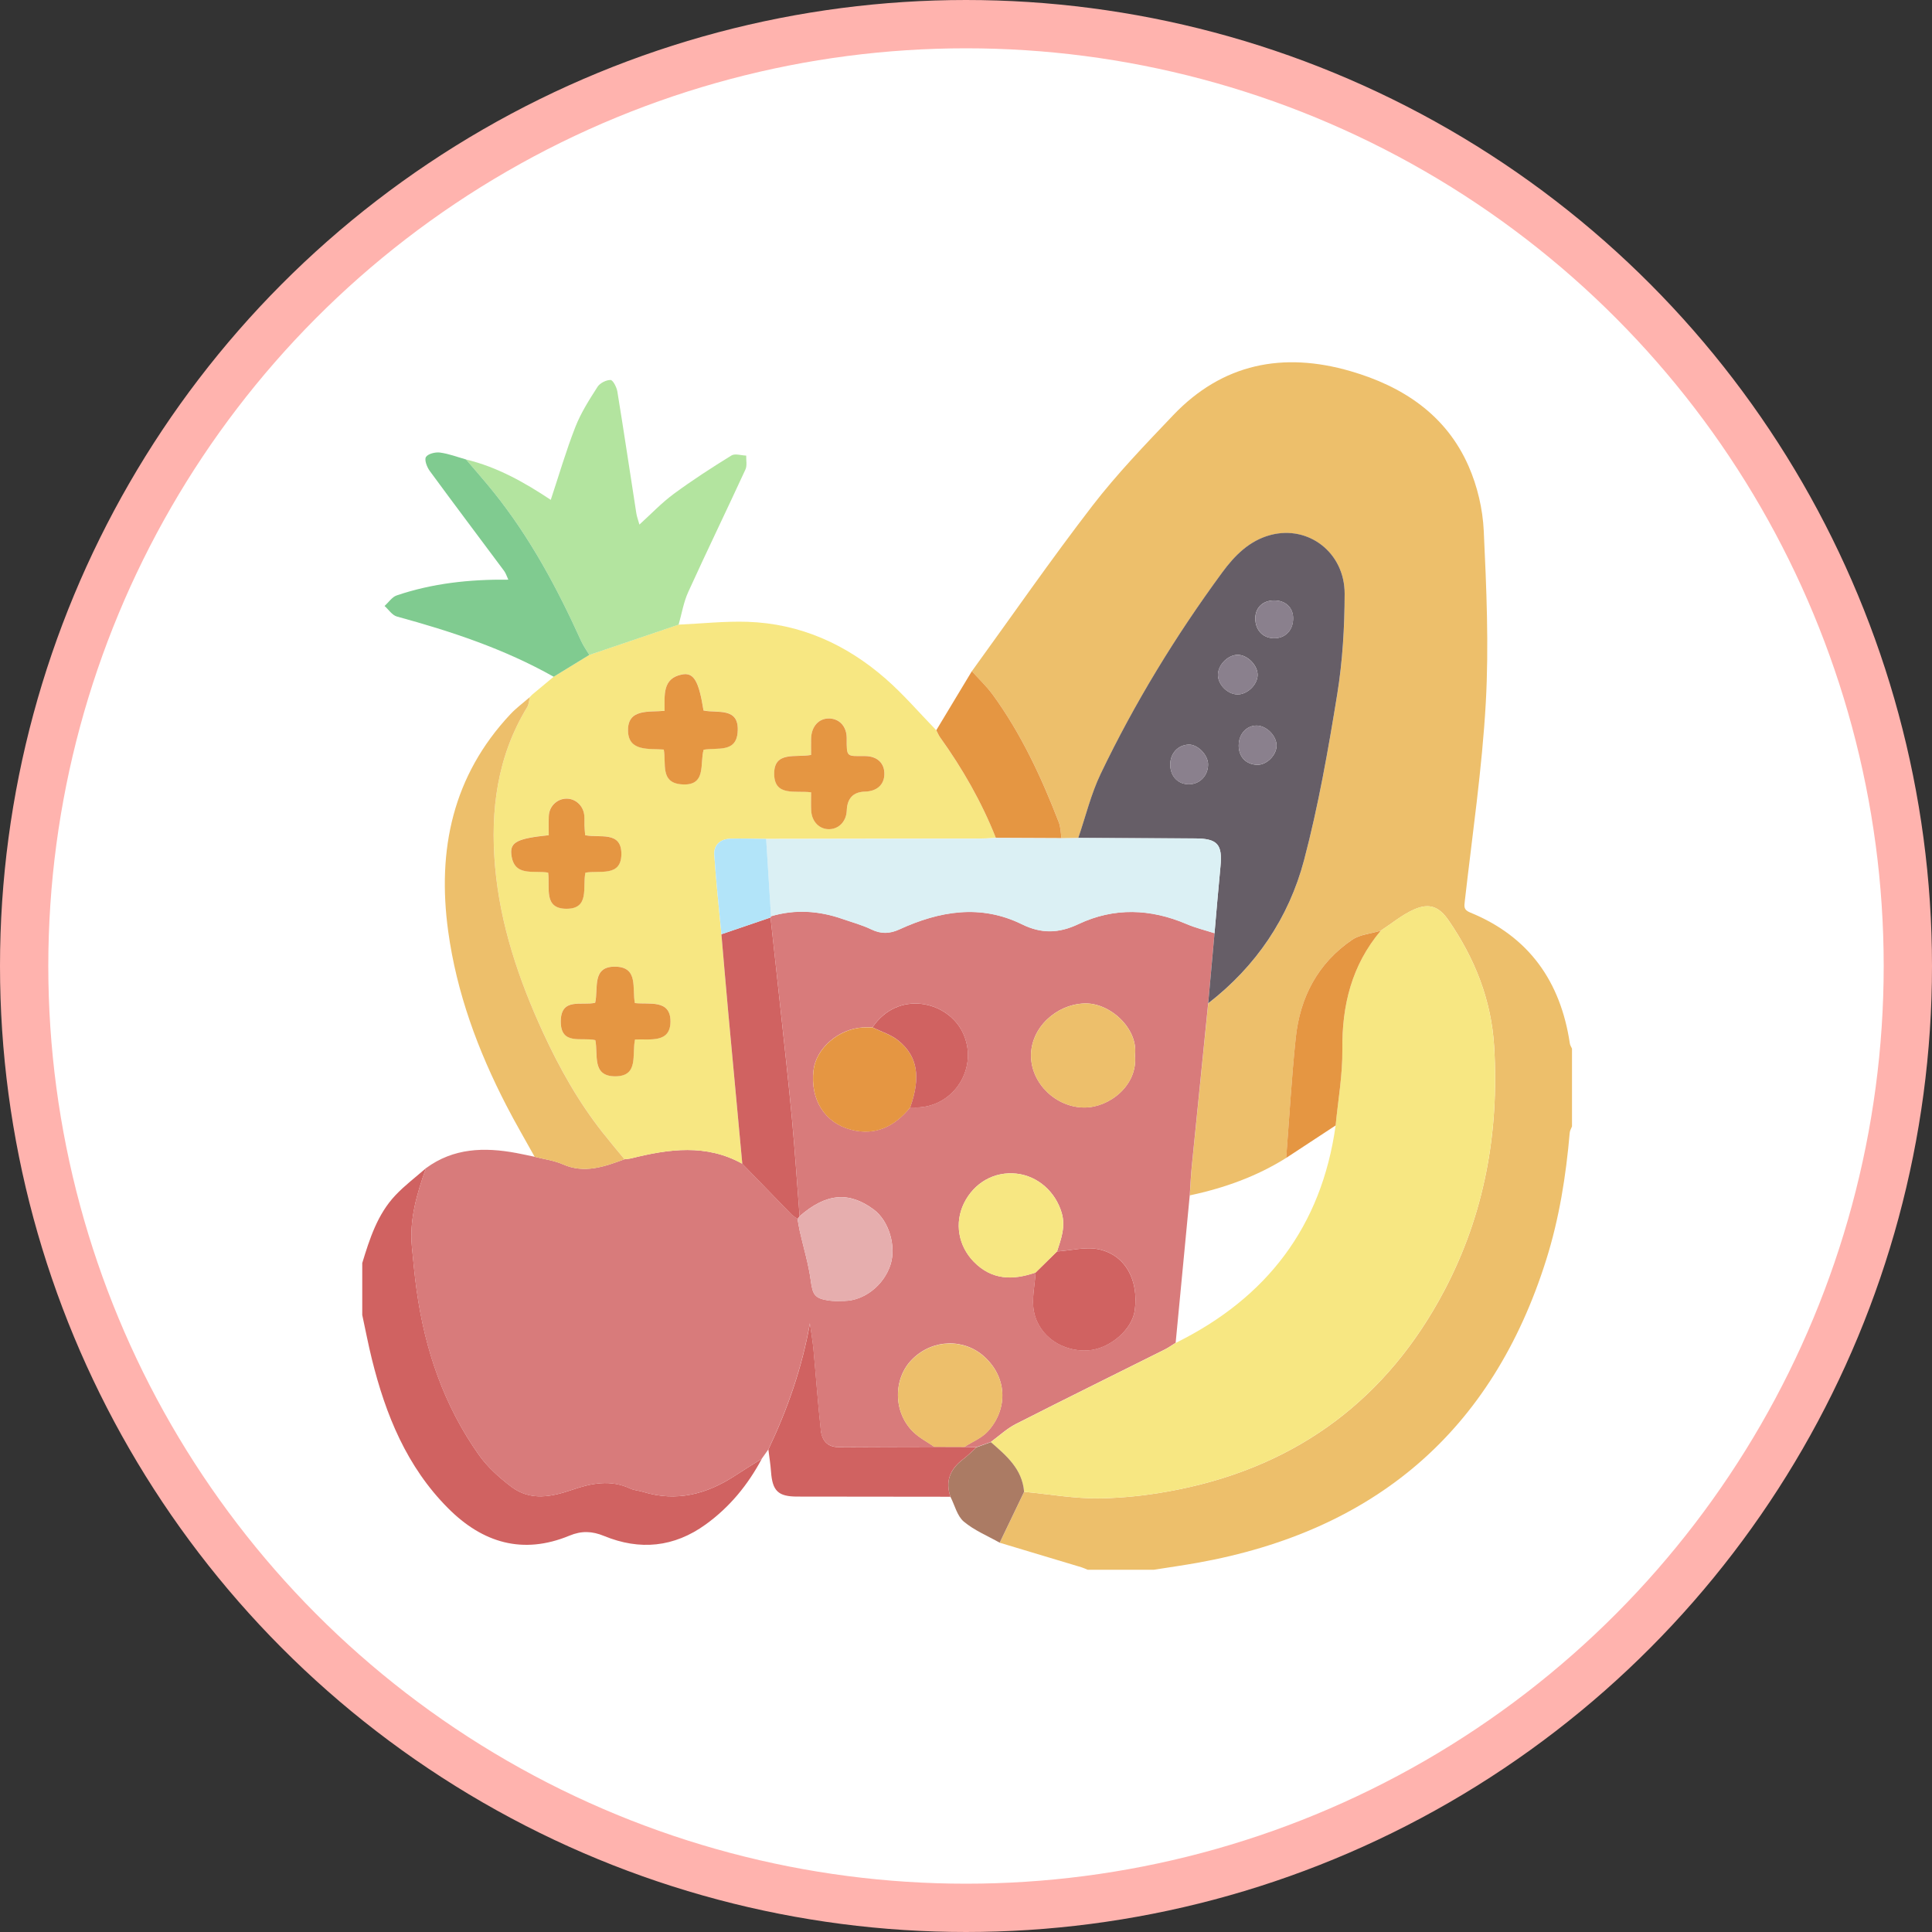 <svg width="80" height="80" viewBox="0 0 80 80" fill="none" xmlns="http://www.w3.org/2000/svg">
<rect x="0" y="0" width="80" height="80" fill="#333333" stroke="none"/>
<circle cx="40" cy="40" r="39" fill="white" stroke="#FFB3AE" stroke-width="2"/>
<path d="M40.242 27.795C41.9 25.507 43.51 23.181 45.233 20.944C46.252 19.621 47.421 18.409 48.575 17.197C50.622 15.046 53.133 14.561 55.917 15.367C58.08 15.994 59.876 17.172 60.81 19.3C61.174 20.128 61.396 21.073 61.439 21.977C61.55 24.344 61.655 26.726 61.524 29.089C61.37 31.836 60.965 34.57 60.655 37.308C60.627 37.548 60.604 37.673 60.879 37.786C63.317 38.782 64.622 40.648 65.004 43.209C65.014 43.283 65.063 43.351 65.093 43.421V46.643C65.06 46.729 65.007 46.813 64.999 46.901C64.845 48.685 64.566 50.446 64.028 52.157C61.786 59.288 56.906 63.401 49.585 64.712C48.984 64.819 48.38 64.905 47.777 65H45.038C44.953 64.966 44.869 64.924 44.782 64.898C43.653 64.558 42.525 64.22 41.397 63.881C41.733 63.178 42.071 62.476 42.408 61.773C43.455 61.872 44.504 62.06 45.549 62.044C46.643 62.027 47.749 61.891 48.823 61.672C53.779 60.664 57.462 57.892 59.808 53.438C61.468 50.289 62.082 46.89 61.871 43.336C61.755 41.401 61.067 39.681 59.978 38.103C59.59 37.542 59.19 37.379 58.556 37.658C58.062 37.876 57.632 38.238 57.175 38.537C56.778 38.657 56.321 38.69 55.994 38.911C54.567 39.882 53.831 41.296 53.655 42.981C53.483 44.632 53.389 46.291 53.26 47.945C52.03 48.72 50.682 49.196 49.268 49.499C49.295 49.097 49.311 48.693 49.351 48.292C49.575 46.043 49.804 43.795 50.031 41.548C52.014 40.01 53.368 38.008 53.999 35.616C54.594 33.365 54.997 31.057 55.372 28.756C55.595 27.385 55.678 25.979 55.679 24.588C55.682 22.886 54.181 21.741 52.613 22.155C51.737 22.387 51.131 22.999 50.609 23.709C48.68 26.336 46.985 29.108 45.578 32.045C45.175 32.885 44.954 33.814 44.65 34.702C44.419 34.705 44.187 34.707 43.956 34.71C43.919 34.488 43.922 34.252 43.843 34.047C43.128 32.196 42.294 30.402 41.123 28.787C40.864 28.431 40.538 28.126 40.243 27.796L40.242 27.795Z" fill="#EDBF6B"/>
<path d="M31.544 60.405C30.971 61.484 30.214 62.407 29.22 63.125C27.91 64.071 26.494 64.21 25.013 63.601C24.519 63.398 24.084 63.379 23.58 63.588C21.648 64.388 19.982 63.887 18.552 62.45C16.841 60.732 15.968 58.581 15.399 56.28C15.249 55.675 15.132 55.06 15 54.45C15 53.734 15 53.018 15 52.301C15.307 51.293 15.629 50.283 16.371 49.496C16.757 49.086 17.214 48.744 17.639 48.371C17.262 49.428 16.946 50.496 17.057 51.639C17.115 52.232 17.169 52.827 17.252 53.418C17.596 55.892 18.384 58.207 19.837 60.254C20.195 60.757 20.682 61.192 21.179 61.567C21.962 62.158 22.839 61.983 23.689 61.69C24.489 61.415 25.281 61.255 26.096 61.636C26.254 61.711 26.443 61.719 26.613 61.771C28.008 62.203 29.267 61.873 30.449 61.096C30.81 60.859 31.181 60.633 31.546 60.404L31.544 60.405Z" fill="#D06261"/>
<path d="M31.544 60.405C31.177 60.636 30.808 60.86 30.447 61.098C29.263 61.874 28.005 62.203 26.61 61.772C26.441 61.72 26.251 61.712 26.093 61.638C25.279 61.257 24.486 61.416 23.687 61.691C22.836 61.984 21.96 62.16 21.177 61.569C20.68 61.193 20.192 60.759 19.835 60.255C18.38 58.207 17.592 55.893 17.249 53.42C17.167 52.829 17.112 52.234 17.055 51.64C16.944 50.498 17.259 49.429 17.637 48.373C18.779 47.531 20.058 47.497 21.383 47.744C21.636 47.791 21.888 47.848 22.141 47.9C22.53 48.001 22.942 48.05 23.305 48.211C24.207 48.61 25.029 48.305 25.86 48.002C25.957 47.989 26.054 47.985 26.147 47.962C27.699 47.575 29.244 47.359 30.736 48.187C31.412 48.884 32.088 49.583 32.766 50.277C32.84 50.353 32.937 50.406 33.024 50.47C33.056 50.641 33.079 50.813 33.118 50.981C33.271 51.656 33.476 52.324 33.57 53.007C33.65 53.603 33.72 53.763 34.326 53.853C34.534 53.884 34.749 53.871 34.96 53.868C35.783 53.859 36.593 53.225 36.871 52.377C37.124 51.604 36.806 50.548 36.18 50.084C35.152 49.322 34.205 49.408 33.11 50.361C33.006 49.009 32.917 47.656 32.792 46.306C32.651 44.783 32.479 43.26 32.316 41.738C32.183 40.488 32.043 39.239 31.906 37.989C31.91 37.971 31.916 37.954 31.925 37.938C32.925 37.641 33.913 37.71 34.89 38.05C35.289 38.19 35.702 38.299 36.079 38.482C36.484 38.678 36.841 38.664 37.242 38.482C38.902 37.72 40.605 37.428 42.318 38.271C43.129 38.67 43.846 38.646 44.656 38.263C46.133 37.565 47.642 37.622 49.14 38.263C49.509 38.421 49.906 38.516 50.291 38.64C50.203 39.606 50.116 40.574 50.028 41.541C49.801 43.789 49.573 46.038 49.349 48.285C49.308 48.686 49.293 49.09 49.265 49.492C49.071 51.529 48.875 53.566 48.681 55.603C48.531 55.696 48.386 55.802 48.228 55.88C46.172 56.908 44.11 57.921 42.062 58.965C41.687 59.155 41.37 59.458 41.027 59.709C40.83 59.779 40.633 59.849 40.436 59.92C40.269 59.916 40.104 59.913 39.937 59.909C40.263 59.699 40.649 59.545 40.903 59.27C41.694 58.408 41.762 57.105 40.773 56.189C39.938 55.416 38.631 55.436 37.782 56.274C36.973 57.071 36.978 58.487 37.82 59.296C38.071 59.539 38.396 59.706 38.687 59.907C37.367 59.911 36.048 59.911 34.728 59.92C34.257 59.922 34.033 59.634 33.988 59.235C33.864 58.112 33.786 56.983 33.68 55.858C33.647 55.503 33.584 55.151 33.534 54.797C33.208 56.634 32.604 58.356 31.815 60.018C31.724 60.146 31.632 60.275 31.542 60.403L31.544 60.405ZM37.689 45.854C37.77 45.855 37.852 45.858 37.933 45.858C39.53 45.844 40.555 44.162 39.855 42.736C39.221 41.442 37.18 40.977 36.128 42.54C35.997 42.54 35.867 42.535 35.736 42.543C34.725 42.598 33.793 43.404 33.686 44.31C33.542 45.523 34.142 46.499 35.254 46.781C36.266 47.038 37.055 46.631 37.688 45.855L37.689 45.854ZM42.882 52.69C42.851 53.229 42.713 53.789 42.813 54.301C43.013 55.332 44.007 55.988 45.061 55.915C45.957 55.852 46.885 55.051 46.99 54.251C47.153 53.018 46.618 51.987 45.526 51.736C44.977 51.609 44.358 51.781 43.771 51.819C43.939 51.298 44.132 50.795 43.962 50.218C43.708 49.355 42.981 48.695 42.092 48.597C41.172 48.495 40.329 48.973 39.912 49.832C39.518 50.644 39.682 51.589 40.323 52.246C41.07 53.011 41.947 53.019 42.885 52.69H42.882ZM46.997 43.693C47.142 42.594 45.957 41.503 44.89 41.55C43.713 41.601 42.685 42.568 42.692 43.717C42.698 44.869 43.734 45.864 44.912 45.859C45.947 45.855 47.126 44.931 46.997 43.693Z" fill="#D87B7B"/>
<path d="M30.737 48.189C29.245 47.359 27.7 47.577 26.148 47.963C26.054 47.987 25.956 47.991 25.861 48.004C25.563 47.641 25.261 47.282 24.97 46.915C23.958 45.636 23.167 44.227 22.486 42.749C21.476 40.558 20.711 38.285 20.501 35.881C20.299 33.571 20.583 31.317 21.833 29.275C21.904 29.159 21.907 29 21.942 28.862L21.938 28.866C21.971 28.832 22.005 28.797 22.037 28.763C22.334 28.516 22.63 28.27 22.926 28.023C23.418 27.722 23.911 27.42 24.402 27.119C25.635 26.701 26.868 26.283 28.099 25.865C29.053 25.822 30.008 25.717 30.959 25.748C33.14 25.822 35.033 26.678 36.659 28.093C37.413 28.75 38.069 29.52 38.769 30.238C38.821 30.336 38.863 30.443 38.927 30.532C39.857 31.831 40.646 33.207 41.236 34.695C41.024 34.705 40.814 34.72 40.603 34.721C37.643 34.728 34.683 34.733 31.723 34.737C31.234 34.732 30.746 34.715 30.257 34.727C29.836 34.737 29.549 34.976 29.576 35.395C29.648 36.493 29.769 37.589 29.871 38.686C29.965 39.763 30.056 40.841 30.154 41.918C30.346 44.01 30.541 46.099 30.736 48.189H30.737ZM27.519 29.429C26.885 29.494 25.977 29.321 26.006 30.269C26.032 31.131 26.886 30.984 27.488 31.034C27.592 31.616 27.335 32.386 28.187 32.471C29.286 32.58 28.964 31.604 29.138 31.041C29.709 30.941 30.477 31.175 30.545 30.319C30.63 29.252 29.706 29.541 29.133 29.416C28.938 28.203 28.732 27.829 28.239 27.925C27.429 28.085 27.521 28.768 27.52 29.428L27.519 29.429ZM24.649 43.069C24.774 43.668 24.491 44.565 25.473 44.565C26.465 44.565 26.154 43.658 26.294 43.04C26.904 43.01 27.762 43.21 27.762 42.291C27.762 41.368 26.886 41.6 26.287 41.532C26.167 40.928 26.439 40.057 25.506 40.026C24.481 39.99 24.785 40.93 24.642 41.52C24.084 41.651 23.232 41.29 23.218 42.278C23.204 43.305 24.089 42.933 24.648 43.068L24.649 43.069ZM33.587 32.804C33.587 33.079 33.578 33.319 33.59 33.558C33.612 34.025 33.942 34.351 34.357 34.331C34.755 34.313 35.047 33.994 35.064 33.557C35.083 33.05 35.334 32.789 35.817 32.776C36.31 32.763 36.611 32.493 36.622 32.059C36.632 31.599 36.328 31.305 35.809 31.304C35.056 31.302 35.057 31.369 35.061 30.563C35.064 30.084 34.769 29.762 34.348 29.747C33.913 29.733 33.602 30.07 33.587 30.577C33.581 30.799 33.587 31.022 33.587 31.257C32.951 31.378 32.035 31.077 32.059 32.067C32.079 32.98 32.925 32.726 33.589 32.804H33.587ZM22.695 36.13C22.781 36.747 22.487 37.62 23.448 37.627C24.436 37.632 24.109 36.713 24.239 36.132C24.833 36.026 25.715 36.319 25.728 35.374C25.741 34.384 24.819 34.71 24.228 34.579C24.216 34.432 24.203 34.307 24.198 34.18C24.192 34.034 24.207 33.887 24.19 33.742C24.14 33.337 23.81 33.05 23.428 33.067C23.046 33.084 22.738 33.392 22.722 33.79C22.712 34.056 22.72 34.324 22.72 34.581C21.439 34.712 21.119 34.864 21.17 35.362C21.268 36.321 22.073 36.026 22.694 36.129L22.695 36.13Z" fill="#F7E782"/>
<path d="M28.1 25.866C26.867 26.284 25.634 26.703 24.403 27.12C24.288 26.927 24.155 26.743 24.062 26.54C23.076 24.361 21.953 22.263 20.449 20.39C20.076 19.926 19.681 19.48 19.296 19.026C20.595 19.337 21.735 19.986 22.806 20.698C23.143 19.684 23.439 18.664 23.824 17.681C24.052 17.096 24.4 16.552 24.741 16.02C24.84 15.864 25.098 15.732 25.281 15.734C25.381 15.736 25.535 16.034 25.564 16.215C25.838 17.892 26.087 19.575 26.349 21.254C26.372 21.397 26.425 21.534 26.477 21.722C26.962 21.282 27.395 20.822 27.896 20.453C28.666 19.884 29.474 19.363 30.288 18.86C30.434 18.769 30.693 18.86 30.899 18.865C30.892 19.058 30.942 19.277 30.868 19.439C30.087 21.135 29.271 22.815 28.498 24.514C28.305 24.936 28.23 25.412 28.101 25.864L28.1 25.866Z" fill="#B3E49F"/>
<path d="M21.941 28.863C21.906 29.002 21.902 29.161 21.832 29.277C20.582 31.318 20.298 33.572 20.5 35.883C20.711 38.288 21.477 40.559 22.485 42.751C23.166 44.229 23.957 45.638 24.969 46.916C25.26 47.284 25.563 47.643 25.86 48.005C25.028 48.308 24.207 48.613 23.305 48.214C22.942 48.054 22.53 48.004 22.141 47.904C21.748 47.195 21.337 46.496 20.967 45.776C19.789 43.496 18.907 41.11 18.558 38.558C18.097 35.193 18.741 32.123 21.139 29.569C21.382 29.311 21.673 29.098 21.941 28.863Z" fill="#EDBF6B"/>
<path d="M19.296 19.025C19.681 19.479 20.077 19.925 20.449 20.389C21.953 22.264 23.076 24.36 24.062 26.539C24.154 26.742 24.288 26.926 24.403 27.119C23.911 27.421 23.418 27.722 22.926 28.023C20.886 26.871 18.683 26.143 16.435 25.529C16.239 25.476 16.093 25.242 15.924 25.093C16.09 24.943 16.232 24.721 16.426 24.655C17.903 24.155 19.433 23.986 21.049 24.003C20.98 23.855 20.945 23.737 20.876 23.643C19.849 22.261 18.811 20.888 17.793 19.498C17.677 19.34 17.565 19.039 17.638 18.923C17.723 18.789 18.025 18.714 18.217 18.739C18.582 18.787 18.937 18.924 19.296 19.025Z" fill="#80CB90"/>
<path d="M41.236 34.694C40.647 33.207 39.858 31.829 38.927 30.53C38.864 30.44 38.822 30.334 38.77 30.236C39.26 29.422 39.751 28.607 40.242 27.793C40.537 28.122 40.863 28.428 41.121 28.784C42.293 30.399 43.125 32.193 43.841 34.044C43.921 34.249 43.92 34.485 43.955 34.707C43.048 34.703 42.143 34.699 41.236 34.695V34.694Z" fill="#E59642"/>
<path d="M41.028 59.713C41.371 59.463 41.688 59.16 42.063 58.97C44.111 57.928 46.173 56.913 48.229 55.885C48.387 55.806 48.53 55.701 48.682 55.608C52.449 53.748 54.724 50.793 55.306 46.599C55.405 45.554 55.596 44.508 55.584 43.465C55.563 41.627 55.974 39.965 57.173 38.536C57.631 38.237 58.06 37.874 58.554 37.657C59.188 37.378 59.589 37.541 59.976 38.102C61.065 39.68 61.754 41.398 61.869 43.336C62.081 46.889 61.466 50.288 59.806 53.438C57.46 57.891 53.777 60.663 48.821 61.671C47.748 61.891 46.642 62.026 45.547 62.043C44.502 62.059 43.453 61.871 42.406 61.772C42.33 60.83 41.675 60.276 41.028 59.715V59.713Z" fill="#F7E782"/>
<path d="M50.029 41.545C50.117 40.579 50.204 39.611 50.291 38.644C50.372 37.723 50.447 36.802 50.537 35.883C50.627 34.958 50.414 34.72 49.477 34.717C47.868 34.711 46.258 34.705 44.649 34.698C44.953 33.81 45.174 32.882 45.577 32.041C46.984 29.105 48.679 26.332 50.608 23.705C51.129 22.996 51.737 22.384 52.612 22.152C54.181 21.737 55.681 22.882 55.679 24.584C55.676 25.975 55.593 27.381 55.371 28.752C54.997 31.053 54.593 33.361 53.999 35.613C53.367 38.004 52.013 40.008 50.03 41.544L50.029 41.545ZM52.075 27.965C52.089 27.569 51.682 27.136 51.28 27.116C50.88 27.097 50.458 27.494 50.434 27.91C50.41 28.317 50.804 28.737 51.225 28.755C51.627 28.772 52.06 28.369 52.075 27.965ZM48.457 31.676C48.466 32.157 48.794 32.487 49.25 32.475C49.695 32.464 50.028 32.106 50.024 31.646C50.02 31.253 49.584 30.815 49.216 30.832C48.769 30.851 48.448 31.207 48.457 31.676ZM52.755 24.862C52.291 24.865 51.981 25.161 51.979 25.603C51.978 26.086 52.288 26.42 52.746 26.428C53.225 26.437 53.555 26.09 53.546 25.586C53.538 25.148 53.224 24.86 52.754 24.862H52.755ZM51.292 30.851C51.285 31.334 51.591 31.659 52.063 31.669C52.44 31.678 52.846 31.283 52.86 30.893C52.874 30.478 52.441 30.039 52.025 30.044C51.611 30.049 51.3 30.393 51.293 30.851H51.292Z" fill="#665E67"/>
<path d="M44.648 34.699C46.258 34.706 47.868 34.712 49.476 34.718C50.414 34.72 50.626 34.959 50.536 35.884C50.447 36.803 50.371 37.724 50.29 38.645C49.906 38.521 49.509 38.426 49.14 38.268C47.641 37.627 46.132 37.569 44.656 38.268C43.846 38.652 43.129 38.674 42.317 38.276C40.605 37.433 38.902 37.726 37.242 38.487C36.841 38.671 36.484 38.684 36.079 38.487C35.701 38.305 35.288 38.194 34.89 38.056C33.913 37.715 32.926 37.645 31.924 37.944C31.858 36.876 31.79 35.808 31.724 34.741C34.684 34.736 37.643 34.732 40.603 34.725C40.815 34.725 41.025 34.708 41.236 34.699C42.143 34.703 43.048 34.707 43.955 34.711C44.185 34.708 44.418 34.706 44.648 34.703V34.699Z" fill="#DBF0F4"/>
<path d="M55.306 46.602C54.624 47.051 53.941 47.498 53.258 47.947C53.387 46.292 53.481 44.634 53.653 42.983C53.829 41.298 54.565 39.884 55.992 38.913C56.319 38.692 56.775 38.659 57.173 38.539C55.972 39.968 55.563 41.628 55.584 43.467C55.596 44.511 55.405 45.557 55.306 46.602Z" fill="#E59642"/>
<path d="M41.029 59.715C41.676 60.276 42.331 60.83 42.406 61.772C42.07 62.475 41.732 63.177 41.395 63.88C40.893 63.596 40.34 63.37 39.907 63.005C39.632 62.771 39.534 62.328 39.356 61.979C39.135 61.334 39.343 60.834 39.871 60.432C40.072 60.28 40.25 60.096 40.438 59.928C40.635 59.857 40.832 59.787 41.029 59.716V59.715Z" fill="#AB7B64"/>
<path d="M40.438 59.925C40.25 60.094 40.072 60.278 39.871 60.43C39.342 60.831 39.134 61.33 39.356 61.977C37.243 61.974 35.13 61.973 33.016 61.97C32.221 61.97 31.984 61.739 31.926 60.937C31.904 60.63 31.854 60.327 31.817 60.021C32.607 58.359 33.212 56.638 33.537 54.801C33.586 55.154 33.649 55.507 33.683 55.861C33.788 56.987 33.867 58.115 33.991 59.239C34.035 59.638 34.259 59.927 34.73 59.923C36.049 59.914 37.369 59.914 38.688 59.91C39.104 59.91 39.522 59.913 39.938 59.914C40.105 59.918 40.27 59.921 40.438 59.925Z" fill="#D06261"/>
<path d="M30.737 48.189C30.543 46.1 30.347 44.008 30.155 41.919C30.056 40.841 29.966 39.764 29.872 38.686C30.55 38.455 31.227 38.223 31.906 37.992C32.043 39.242 32.182 40.49 32.315 41.741C32.478 43.264 32.649 44.785 32.791 46.31C32.917 47.66 33.004 49.013 33.11 50.364C33.081 50.401 33.054 50.437 33.026 50.474C32.94 50.41 32.842 50.357 32.768 50.281C32.09 49.587 31.414 48.887 30.738 48.191L30.737 48.189Z" fill="#D06261"/>
<path d="M43.769 51.821C44.356 51.783 44.976 51.61 45.525 51.738C46.617 51.989 47.152 53.02 46.989 54.253C46.883 55.055 45.956 55.855 45.059 55.917C44.005 55.99 43.011 55.334 42.812 54.304C42.712 53.79 42.851 53.23 42.881 52.693C43.176 52.402 43.472 52.111 43.767 51.821H43.769Z" fill="#D06261"/>
<path d="M39.938 59.916C39.522 59.916 39.104 59.914 38.688 59.913C38.397 59.712 38.072 59.545 37.821 59.302C36.979 58.493 36.974 57.075 37.783 56.279C38.633 55.442 39.939 55.422 40.774 56.195C41.763 57.111 41.695 58.415 40.904 59.276C40.651 59.553 40.264 59.705 39.938 59.915V59.916Z" fill="#EDBF6B"/>
<path d="M43.769 51.821C43.474 52.112 43.178 52.403 42.883 52.693C41.947 53.021 41.07 53.014 40.321 52.248C39.681 51.592 39.517 50.645 39.91 49.834C40.328 48.976 41.171 48.499 42.09 48.599C42.98 48.697 43.706 49.356 43.961 50.221C44.13 50.797 43.937 51.301 43.769 51.821Z" fill="#F7E782"/>
<path d="M46.996 43.696C47.125 44.935 45.947 45.858 44.912 45.861C43.734 45.865 42.699 44.871 42.691 43.719C42.685 42.57 43.713 41.603 44.889 41.552C45.957 41.505 47.141 42.596 46.996 43.696Z" fill="#EDBF6B"/>
<path d="M37.689 45.858C37.056 46.635 36.267 47.042 35.255 46.785C34.143 46.503 33.544 45.527 33.687 44.314C33.794 43.406 34.728 42.601 35.737 42.546C35.868 42.54 35.998 42.545 36.129 42.544C36.486 42.72 36.889 42.84 37.192 43.084C38.002 43.737 38.134 44.605 37.689 45.858Z" fill="#E59642"/>
<path d="M33.025 50.472C33.053 50.435 33.081 50.399 33.109 50.362C34.203 49.41 35.151 49.324 36.178 50.086C36.804 50.55 37.123 51.606 36.869 52.379C36.592 53.227 35.782 53.861 34.958 53.87C34.747 53.873 34.532 53.885 34.324 53.855C33.719 53.765 33.649 53.605 33.568 53.009C33.475 52.327 33.27 51.659 33.116 50.983C33.079 50.814 33.054 50.642 33.023 50.472H33.025Z" fill="#E6AEAE"/>
<path d="M37.689 45.856C38.133 44.602 38.002 43.735 37.192 43.081C36.889 42.837 36.486 42.717 36.129 42.541C37.182 40.98 39.221 41.444 39.856 42.737C40.556 44.164 39.531 45.846 37.934 45.859C37.853 45.859 37.771 45.856 37.69 45.855L37.689 45.856Z" fill="#D06261"/>
<path d="M31.907 37.99C31.228 38.221 30.551 38.454 29.873 38.684C29.771 37.587 29.648 36.493 29.578 35.395C29.551 34.976 29.838 34.737 30.259 34.727C30.747 34.715 31.236 34.732 31.725 34.737C31.792 35.806 31.86 36.873 31.926 37.94C31.917 37.955 31.912 37.972 31.908 37.99H31.907Z" fill="#B2E4F9"/>
<path d="M27.519 29.432C27.52 28.772 27.428 28.089 28.238 27.929C28.731 27.831 28.937 28.205 29.131 29.42C29.705 29.545 30.63 29.256 30.544 30.323C30.476 31.178 29.708 30.945 29.137 31.045C28.965 31.608 29.285 32.583 28.186 32.475C27.334 32.39 27.591 31.619 27.486 31.038C26.885 30.987 26.031 31.135 26.005 30.273C25.976 29.323 26.885 29.498 27.518 29.433L27.519 29.432Z" fill="#E59642"/>
<path d="M24.65 43.07C24.091 42.935 23.207 43.308 23.22 42.281C23.233 41.292 24.085 41.654 24.644 41.523C24.787 40.932 24.483 39.993 25.508 40.028C26.441 40.06 26.169 40.931 26.289 41.535C26.888 41.603 27.763 41.371 27.763 42.294C27.763 43.211 26.906 43.013 26.296 43.043C26.156 43.66 26.467 44.567 25.475 44.568C24.492 44.568 24.776 43.67 24.651 43.072L24.65 43.07Z" fill="#E59642"/>
<path d="M33.587 32.807C32.923 32.729 32.079 32.984 32.057 32.07C32.035 31.08 32.949 31.381 33.586 31.26C33.586 31.025 33.581 30.802 33.586 30.58C33.6 30.073 33.912 29.736 34.346 29.75C34.768 29.765 35.061 30.087 35.06 30.566C35.056 31.372 35.056 31.305 35.807 31.307C36.325 31.307 36.631 31.6 36.62 32.062C36.611 32.496 36.308 32.766 35.815 32.779C35.333 32.792 35.082 33.053 35.063 33.56C35.046 33.997 34.753 34.318 34.355 34.334C33.939 34.353 33.611 34.027 33.589 33.561C33.577 33.322 33.586 33.081 33.586 32.807H33.587Z" fill="#E59642"/>
<path d="M22.696 36.133C22.075 36.03 21.27 36.324 21.172 35.366C21.121 34.867 21.441 34.716 22.722 34.584C22.722 34.329 22.713 34.061 22.724 33.794C22.74 33.396 23.048 33.088 23.43 33.071C23.811 33.054 24.142 33.341 24.192 33.745C24.209 33.889 24.195 34.038 24.2 34.184C24.205 34.31 24.218 34.435 24.23 34.583C24.821 34.712 25.743 34.387 25.73 35.377C25.717 36.322 24.835 36.03 24.241 36.135C24.111 36.717 24.437 37.637 23.45 37.63C22.49 37.625 22.783 36.752 22.697 36.134L22.696 36.133Z" fill="#E59642"/>
<path d="M52.074 27.966C52.059 28.37 51.626 28.773 51.224 28.756C50.804 28.738 50.41 28.318 50.432 27.911C50.456 27.495 50.879 27.098 51.279 27.118C51.681 27.137 52.088 27.57 52.074 27.966Z" fill="#8A808D"/>
<path d="M48.457 31.677C48.448 31.208 48.769 30.852 49.216 30.832C49.586 30.816 50.02 31.255 50.024 31.646C50.028 32.107 49.695 32.464 49.25 32.476C48.792 32.488 48.465 32.158 48.457 31.677Z" fill="#8A808D"/>
<path d="M52.756 24.863C53.226 24.861 53.54 25.149 53.548 25.587C53.557 26.09 53.226 26.436 52.748 26.429C52.291 26.42 51.98 26.086 51.981 25.604C51.983 25.162 52.293 24.866 52.758 24.863H52.756Z" fill="#8A808D"/>
<path d="M51.292 30.851C51.299 30.393 51.611 30.049 52.024 30.043C52.442 30.038 52.875 30.477 52.859 30.892C52.845 31.282 52.44 31.677 52.062 31.668C51.591 31.658 51.286 31.333 51.291 30.851H51.292Z" fill="#8A808D"/>
</svg>
